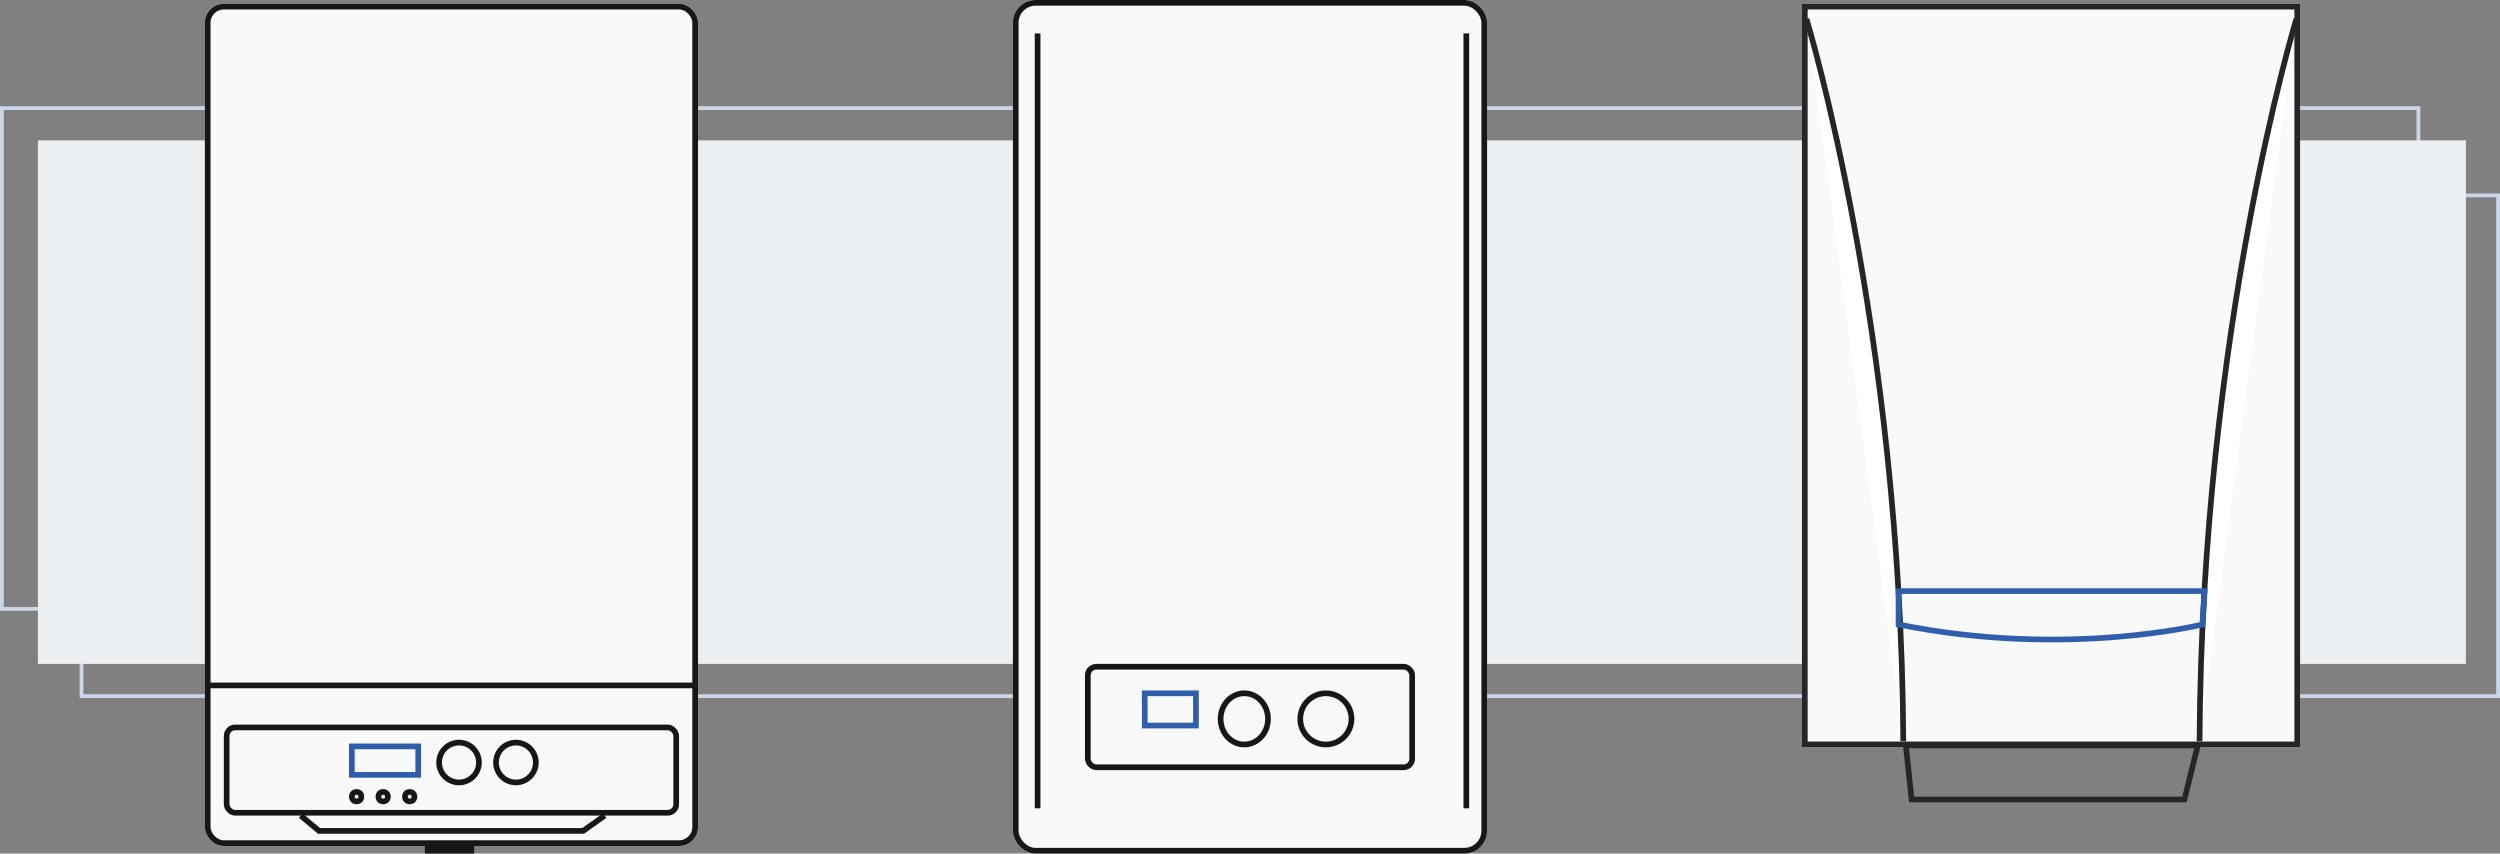 <svg xmlns="http://www.w3.org/2000/svg" width="659" height="225" viewBox="0 0 659 225"><rect x="0" y="0" width="659" height="225" fill="#808080" stroke="none"/><g id="Group_4062" data-name="Group 4062" transform="translate(-84 -323)"><g id="Rectangle_5" data-name="Rectangle 5" transform="translate(84 351)" fill="none" stroke="#cbd6e8" stroke-width="1"><rect width="638" height="133" stroke="none"></rect><rect x="0.5" y="0.5" width="637" height="132" fill="none"></rect></g><g id="Rectangle_5-2" data-name="Rectangle 5" transform="translate(105 374)" fill="none" stroke="#cbd6e8" stroke-width="1"><rect width="638" height="133" stroke="none"></rect><rect x="0.5" y="0.5" width="637" height="132" fill="none"></rect></g><rect id="Rectangle_2335" data-name="Rectangle 2335" width="640" height="138" transform="translate(94 360)" fill="#ecf0f2"></rect><g id="Group_4020" data-name="Group 4020" transform="translate(-7544.002 -8558)"><g id="Rectangle_2160" data-name="Rectangle 2160" transform="translate(7682 8882)" fill="#f9f9f9" stroke="#171717" stroke-width="1.5"><rect width="130" height="222" rx="5" stroke="none"></rect><rect x="0.75" y="0.75" width="128.5" height="220.5" rx="4.25" fill="none"></rect></g><path id="Path_2759" data-name="Path 2759" d="M7682.918,9061.675H7811.76" fill="none" stroke="#171717" stroke-width="1.5"></path><g id="Rectangle_2161" data-name="Rectangle 2161" transform="translate(7687 9072)" fill="none" stroke="#171717" stroke-width="1.5"><rect width="120" height="24" rx="3" stroke="none"></rect><rect x="0.75" y="0.75" width="118.5" height="22.5" rx="2.25" fill="none"></rect></g><g id="Rectangle_2162" data-name="Rectangle 2162" transform="translate(7740 9103)" fill="none" stroke="#171717" stroke-width="1.5"><rect width="13" height="3" stroke="none"></rect><rect x="0.75" y="0.75" width="11.5" height="1.5" fill="none"></rect></g><g id="Rectangle_2163" data-name="Rectangle 2163" transform="translate(7720 9077)" fill="none" stroke="#305eac" stroke-width="1.5"><rect width="19" height="9" stroke="none"></rect><rect x="0.75" y="0.75" width="17.5" height="7.5" fill="none"></rect></g><path id="Path_2760" data-name="Path 2760" d="M7710.463,9096l4.814,4.022H7784.9l5.682-4.022" transform="translate(-3.184)" fill="none" stroke="#171717" stroke-width="1.5"></path><g id="Ellipse_226" data-name="Ellipse 226" transform="translate(7743 9076)" fill="none" stroke="#171717" stroke-width="1.5"><circle cx="6" cy="6" r="6" stroke="none"></circle><circle cx="6" cy="6" r="5.25" fill="none"></circle></g><g id="Ellipse_228" data-name="Ellipse 228" transform="translate(7720 9089)" fill="none" stroke="#171717" stroke-width="1.5"><circle cx="2" cy="2" r="2" stroke="none"></circle><circle cx="2" cy="2" r="1.25" fill="none"></circle></g><g id="Ellipse_229" data-name="Ellipse 229" transform="translate(7727 9089)" fill="none" stroke="#171717" stroke-width="1.5"><circle cx="2" cy="2" r="2" stroke="none"></circle><circle cx="2" cy="2" r="1.25" fill="none"></circle></g><g id="Ellipse_230" data-name="Ellipse 230" transform="translate(7734 9089)" fill="none" stroke="#171717" stroke-width="1.5"><circle cx="2" cy="2" r="2" stroke="none"></circle><circle cx="2" cy="2" r="1.25" fill="none"></circle></g><g id="Ellipse_227" data-name="Ellipse 227" transform="translate(7758 9076)" fill="none" stroke="#171717" stroke-width="1.5"><circle cx="6" cy="6" r="6" stroke="none"></circle><circle cx="6" cy="6" r="5.25" fill="none"></circle></g></g><g id="Group_4019" data-name="Group 4019" transform="translate(5249.768 24347)"><g id="Rectangle_2293" data-name="Rectangle 2293" transform="translate(-4898.77 -24024)" fill="#f9f9f9" stroke="#171717" stroke-linejoin="bevel" stroke-width="1.5"><rect width="125" height="225" rx="6" stroke="none"></rect><rect x="0.75" y="0.75" width="123.5" height="223.5" rx="5.25" fill="none"></rect></g><line id="Line_129" data-name="Line 129" y2="204.263" transform="translate(-4892.26 -24015.188)" fill="none" stroke="#171717" stroke-width="1.5"></line><line id="Line_130" data-name="Line 130" y2="204.263" transform="translate(-4779.242 -24015.188)" fill="none" stroke="#171717" stroke-width="1.5"></line><g id="Rectangle_2294" data-name="Rectangle 2294" transform="translate(-4879.77 -23849)" fill="none" stroke="#171717" stroke-width="1.5"><rect width="87" height="28" rx="3" stroke="none"></rect><rect x="0.75" y="0.75" width="85.5" height="26.5" rx="2.25" fill="none"></rect></g><g id="Ellipse_245" data-name="Ellipse 245" transform="translate(-4844.77 -23842)" fill="none" stroke="#171717" stroke-width="1.5"><ellipse cx="7" cy="7.5" rx="7" ry="7.5" stroke="none"></ellipse><ellipse cx="7" cy="7.5" rx="6.25" ry="6.75" fill="none"></ellipse></g><g id="Ellipse_246" data-name="Ellipse 246" transform="translate(-4823.77 -23842)" fill="none" stroke="#171717" stroke-width="1.5"><circle cx="7.5" cy="7.5" r="7.5" stroke="none"></circle><circle cx="7.5" cy="7.5" r="6.75" fill="none"></circle></g><g id="Rectangle_2295" data-name="Rectangle 2295" transform="translate(-4864.77 -23842)" fill="none" stroke="#305eac" stroke-width="1.5"><rect width="15" height="10" stroke="none"></rect><rect x="0.75" y="0.75" width="13.5" height="8.5" fill="none"></rect></g></g><g id="Group_4018" data-name="Group 4018" transform="translate(5113.998 24342)"><g id="Rectangle_2296" data-name="Rectangle 2296" transform="translate(-4555 -24018)" fill="#f9f9f9" stroke="#262626" stroke-width="1.5"><rect width="131.303" height="195.974" stroke="none"></rect><rect x="0.75" y="0.75" width="129.803" height="194.474" fill="none"></rect></g><path id="Path_3364" data-name="Path 3364" d="M-4553.786-24013.924s24.969,81.766,25.518,190.424" transform="translate(-0.025 -0.084)" fill="#fff" stroke="#262626" stroke-width="1.5"></path><path id="Path_3365" data-name="Path 3365" d="M-4528.268-24013.924s-24.969,81.766-25.518,190.424" transform="translate(103.59 -0.084)" fill="#fff" stroke="#262626" stroke-width="1.5"></path><path id="Path_3368" data-name="Path 3368" d="M-4527.069-23818.5l1.535,14.268h71.911l3.525-14.268Z" transform="translate(-0.562 -4.016)" fill="none" stroke="#262626" stroke-width="1.5"></path><path id="Path_3369" data-name="Path 3369" d="M-4529.014-23851.209c44.119,8.941,80.108,0,80.108,0l.591-8.793h-80.7Z" transform="translate(-0.524 -3.182)" fill="none" stroke="#305eac" stroke-width="1.5"></path></g></g></svg>
